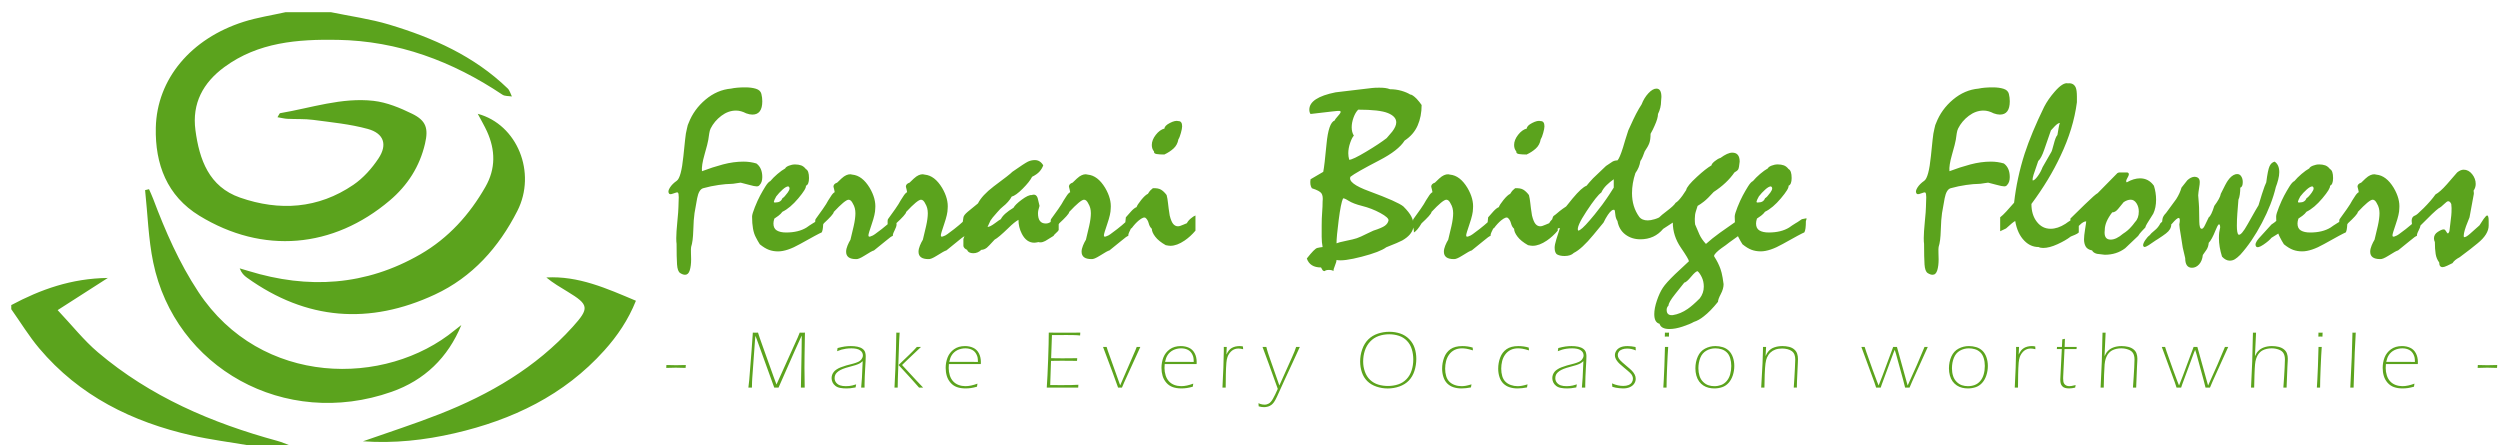 <?xml version="1.0" encoding="UTF-8"?> <svg xmlns="http://www.w3.org/2000/svg" xmlns:xlink="http://www.w3.org/1999/xlink" version="1.1" id="Layer_1" x="0px" y="0px" width="320px" height="57px" viewBox="0 0 320 57" xml:space="preserve"> <path fill="#5BA31D" d="M19.943,16.35c0.136-6.233,4.494-11.418,11.253-13.563c1.74-0.552,3.569-0.826,5.357-1.226 c1.936,0,3.871,0,5.807,0c2.487,0.517,5.026,0.857,7.449,1.585c5.6,1.682,10.887,4.027,15.174,8.175 c0.264,0.255,0.362,0.682,0.538,1.028c-0.409-0.071-0.898-0.02-1.213-0.232c-6.395-4.28-13.366-6.883-21.106-7.017 C38.11,5.014,33.066,5.394,28.723,8.581c-2.739,2.012-4.161,4.66-3.708,8.072c0.498,3.769,1.728,7.252,5.71,8.639 c5.039,1.754,9.999,1.436,14.505-1.633c1.264-0.862,2.372-2.102,3.221-3.387c1.171-1.769,0.68-3.205-1.377-3.769 c-2.267-0.622-4.648-0.846-6.992-1.16c-1.084-0.145-2.196-0.078-3.293-0.134c-0.384-0.02-0.764-0.12-1.272-0.204 c0.204-0.322,0.256-0.504,0.337-0.518c3.973-0.67,7.883-2.041,11.963-1.579c1.693,0.192,3.387,0.896,4.939,1.655 c1.788,0.874,2.104,1.869,1.646,3.827c-0.683,2.926-2.228,5.335-4.513,7.271c-7.246,6.139-16.253,6.918-24.366,1.955 C21.369,25.076,19.842,21.009,19.943,16.35z M12.537,45.097c-1.812-1.535-3.308-3.443-5.159-5.402 c2.272-1.457,4.211-2.7,6.424-4.118c-4.673,0.058-8.599,1.471-12.36,3.474c0,0.175,0,0.352,0,0.526 c1.185,1.672,2.256,3.44,3.571,5.002c5.14,6.096,11.906,9.434,19.545,11.161c2.388,0.54,4.828,0.847,7.243,1.261 c1.76,0,3.52,0,5.28,0c-0.523-0.19-1.036-0.42-1.57-0.565C27.114,54.146,19.238,50.774,12.537,45.097z M53.818,32.544 c-6.995,4.043-14.374,4.492-22.007,2.141c-0.375-0.116-0.753-0.224-1.13-0.335c0.227,0.598,0.563,0.93,0.942,1.2 c7.589,5.443,15.658,6.053,24.041,2.153c4.798-2.232,8.183-6.042,10.554-10.697c2.496-4.9,0-11.079-5.066-12.439 c0.455,0.859,0.857,1.54,1.183,2.254c1.087,2.388,1.124,4.777-0.195,7.086C60.099,27.485,57.397,30.474,53.818,32.544z M59.053,41.604c-0.276,0.214-0.558,0.42-0.827,0.643c-8.858,7.313-24.82,7.259-32.826-4.867c-2.473-3.744-4.234-7.784-5.8-11.943 c-0.157-0.414-0.35-0.814-0.526-1.221c-0.168,0.04-0.334,0.08-0.502,0.12c0.332,3.084,0.414,6.221,1.039,9.245 c2.781,13.465,16.794,21.403,30.518,16.571C54.338,48.671,57.333,45.784,59.053,41.604z M69.929,35.516 c0.865,0.712,1.797,1.259,2.722,1.818c2.757,1.67,2.817,2.109,0.641,4.518c-4.707,5.209-10.601,8.626-17.045,11.158 c-3.221,1.268-6.523,2.323-9.789,3.476c3.965,0.285,7.873-0.14,11.726-1.029c7.394-1.709,14.01-4.855,19.17-10.601 c1.668-1.856,3.06-3.905,4.044-6.36C77.642,36.913,74.045,35.287,69.929,35.516z M85.302,46.722c0,0.104-0.008,0.229-0.025,0.37 c0.392-0.02,0.8-0.03,1.227-0.03c0.461,0,0.878,0.011,1.253,0.03c0-0.107,0.008-0.23,0.025-0.37 c-0.392,0.018-0.806,0.025-1.242,0.025C86.089,46.747,85.677,46.739,85.302,46.722z M103.033,42.576 c-0.117,0.002-0.229,0.004-0.335,0.004c-0.107,0-0.218-0.002-0.335-0.004c-0.106,0.268-0.19,0.474-0.252,0.618l-2.72,6.023 l-0.372-1.001l-1.358-3.791c-0.206-0.58-0.342-0.965-0.408-1.153l-0.228-0.696c-0.12,0.002-0.231,0.004-0.334,0.004 c-0.1,0-0.209-0.002-0.33-0.004l-0.161,2.3l-0.299,3.784l-0.109,0.954c0.085-0.004,0.16-0.005,0.225-0.005 c0.064,0,0.142,0.001,0.23,0.005c0.003-0.319,0.008-0.56,0.016-0.725c0.007-0.163,0.016-0.326,0.026-0.485l0.275-3.795 c0.035-0.513,0.059-0.853,0.073-1.021l0.057-0.603l0.16,0.412l2.25,6.217c0.083-0.004,0.174-0.005,0.274-0.005 c0.099,0,0.191,0.001,0.274,0.005l2.091-4.742l0.875-1.921v0.68c0,0.418-0.005,0.902-0.016,1.448l-0.086,4.535 c0.086-0.004,0.167-0.005,0.243-0.005c0.073,0,0.153,0.001,0.242,0.005c-0.02-0.626-0.03-1.477-0.03-2.553 c0-0.327,0.004-0.827,0.012-1.502L103.033,42.576z M110.403,44.646c-0.167-0.126-0.381-0.214-0.645-0.268 c-0.263-0.055-0.547-0.08-0.853-0.08c-0.265,0-0.527,0.018-0.784,0.055c-0.257,0.035-0.562,0.102-0.913,0.197 c-0.014,0.151-0.033,0.285-0.058,0.403c0.231-0.094,0.421-0.162,0.573-0.203c0.152-0.044,0.337-0.082,0.556-0.114 c0.22-0.032,0.455-0.048,0.707-0.048c0.216,0,0.422,0.018,0.618,0.056c0.196,0.038,0.36,0.104,0.493,0.201 c0.132,0.096,0.224,0.198,0.275,0.307s0.078,0.222,0.078,0.338c0,0.161-0.055,0.319-0.166,0.476 c-0.11,0.157-0.265,0.278-0.464,0.366s-0.41,0.16-0.634,0.219c-0.495,0.127-0.778,0.2-0.851,0.222 c-0.26,0.075-0.504,0.158-0.731,0.247c-0.196,0.075-0.374,0.168-0.536,0.278c-0.138,0.09-0.248,0.186-0.33,0.289 c-0.1,0.123-0.174,0.253-0.222,0.388c-0.048,0.137-0.072,0.276-0.072,0.422c0,0.188,0.04,0.367,0.119,0.54 c0.079,0.172,0.202,0.321,0.366,0.452c0.165,0.13,0.369,0.219,0.613,0.263c0.245,0.045,0.51,0.068,0.799,0.068 c0.155,0,0.319-0.009,0.493-0.023c0.173-0.017,0.4-0.053,0.678-0.106c0.021-0.131,0.046-0.262,0.077-0.393 c-0.224,0.071-0.395,0.122-0.513,0.147c-0.119,0.025-0.246,0.046-0.38,0.063c-0.133,0.015-0.273,0.022-0.417,0.022 c-0.289,0-0.535-0.033-0.74-0.101c-0.204-0.066-0.375-0.182-0.508-0.347c-0.134-0.165-0.201-0.359-0.201-0.582 c0-0.148,0.028-0.286,0.083-0.418c0.048-0.109,0.124-0.215,0.227-0.313c0.117-0.113,0.263-0.216,0.438-0.309 c0.162-0.086,0.391-0.177,0.686-0.274c0.131-0.04,0.348-0.103,0.652-0.184c0.305-0.083,0.496-0.137,0.575-0.162 c0.079-0.026,0.166-0.057,0.26-0.093c0.096-0.037,0.176-0.071,0.243-0.105c0.067-0.035,0.128-0.074,0.186-0.116 c0.057-0.043,0.139-0.109,0.245-0.198c-0.021,0.326-0.037,0.678-0.049,1.054c-0.012,0.377-0.027,0.728-0.047,1.056 c-0.018,0.326-0.052,0.753-0.1,1.278c0.086-0.004,0.158-0.005,0.217-0.005c0.055,0,0.127,0.001,0.217,0.005v-0.433 c0-0.199,0.009-0.526,0.026-0.979c0.017-0.451,0.035-0.829,0.057-1.131c0.021-0.303,0.037-0.585,0.049-0.848 c0.011-0.265,0.018-0.481,0.018-0.653c0-0.169-0.027-0.333-0.08-0.495C110.679,44.915,110.569,44.77,110.403,44.646z M115.153,42.576c-0.09,0.002-0.16,0.004-0.212,0.004c-0.052,0-0.122-0.002-0.212-0.004c0,0.487-0.013,1.177-0.041,2.067 l-0.082,2.625c-0.031,0.859-0.069,1.642-0.113,2.346c0.09-0.004,0.158-0.005,0.203-0.005c0.046,0,0.115,0.001,0.208,0.005 l0.021-1.124l0.167-4.885L115.153,42.576z M115.464,46.719c0.241-0.239,0.444-0.437,0.607-0.587l1.819-1.726 c-0.082,0.003-0.17,0.005-0.263,0.005c-0.093,0-0.182-0.002-0.268-0.005c-0.13,0.141-0.23,0.247-0.297,0.32 c-0.067,0.07-0.135,0.144-0.204,0.215l-0.438,0.435l-1.403,1.343l1.537,1.672l1.087,1.224c0.083-0.004,0.171-0.005,0.264-0.005 c0.086,0,0.172,0.001,0.259,0.005l-0.835-0.879L115.464,46.719z M125.292,45.211c0.173,0.322,0.26,0.706,0.26,1.149 c0,0.083-0.003,0.161-0.01,0.237l-4.084,0.006c-0.018,0.223-0.025,0.391-0.025,0.504c0,0.326,0.048,0.642,0.144,0.947 c0.097,0.305,0.242,0.562,0.437,0.767c0.195,0.207,0.428,0.359,0.7,0.458c0.273,0.099,0.56,0.149,0.863,0.149 c0.46,0,0.974-0.108,1.539-0.325c-0.028,0.129-0.048,0.26-0.063,0.394c-0.285,0.081-0.541,0.139-0.768,0.172 c-0.227,0.032-0.459,0.05-0.696,0.05c-0.413,0-0.779-0.057-1.097-0.169c-0.318-0.111-0.59-0.298-0.817-0.556 c-0.227-0.261-0.388-0.551-0.484-0.873c-0.097-0.323-0.145-0.667-0.145-1.031c0-0.477,0.083-0.924,0.248-1.343 c0.165-0.416,0.436-0.763,0.814-1.038c0.378-0.274,0.848-0.411,1.408-0.411c0.385,0,0.734,0.071,1.047,0.214 C124.875,44.654,125.118,44.887,125.292,45.211z M125.176,46.324c-0.004-0.236-0.018-0.42-0.042-0.547s-0.068-0.258-0.134-0.391 c-0.065-0.134-0.144-0.251-0.234-0.35c-0.091-0.098-0.199-0.181-0.321-0.247c-0.122-0.066-0.259-0.117-0.41-0.152 c-0.152-0.034-0.31-0.05-0.475-0.05c-0.182,0-0.362,0.02-0.537,0.062c-0.176,0.041-0.336,0.098-0.48,0.17 c-0.145,0.071-0.279,0.163-0.405,0.275c-0.125,0.111-0.229,0.233-0.31,0.363c-0.081,0.13-0.143,0.255-0.186,0.374 c-0.043,0.118-0.088,0.281-0.136,0.487L125.176,46.324z M134.243,42.576c0,0.813-0.026,1.958-0.081,3.432 c-0.052,1.474-0.112,2.676-0.177,3.606l2.212-0.005c0.382,0,0.985,0.001,1.81,0.005c0-0.106,0.008-0.229,0.026-0.366 c-0.388,0.02-0.695,0.033-0.92,0.039c-0.226,0.004-0.628,0.008-1.209,0.008l-1.479-0.006l0.104-3.098 c0.694-0.011,1.155-0.016,1.383-0.016l1.945,0.016c0.003-0.124,0.012-0.237,0.026-0.342c-0.757,0.011-1.393,0.016-1.909,0.016 c-0.433,0-0.909-0.005-1.429-0.016l0.104-2.959c0.423-0.005,1.041-0.007,1.856-0.007c0.254,0,0.514,0.001,0.779,0.005 c0.264,0.001,0.45,0.008,0.557,0.019l0.413,0.035c0-0.107,0.007-0.23,0.021-0.366l-1.882,0.004 C135.723,42.58,135.006,42.578,134.243,42.576z M145.499,44.406l-0.171,0.438l-1.944,4.477l-1.513-4.229 c-0.031-0.082-0.06-0.166-0.087-0.247l-0.134-0.438c-0.086,0.003-0.163,0.005-0.231,0.005c-0.065,0-0.143-0.002-0.231-0.005 l1.25,3.336c0.258,0.688,0.484,1.313,0.676,1.872c0.086-0.004,0.169-0.005,0.248-0.005c0.079,0,0.161,0.001,0.249,0.005l0.277-0.66 l2.075-4.548c-0.084,0.003-0.162,0.005-0.231,0.005C145.665,44.411,145.587,44.409,145.499,44.406z M152.915,45.211 c0.173,0.322,0.261,0.706,0.261,1.149c0,0.083-0.004,0.161-0.011,0.237l-4.084,0.006c-0.018,0.223-0.025,0.391-0.025,0.504 c0,0.326,0.048,0.642,0.145,0.947c0.096,0.305,0.242,0.562,0.436,0.767c0.195,0.207,0.428,0.359,0.7,0.458 c0.272,0.099,0.56,0.149,0.862,0.149c0.461,0,0.974-0.108,1.539-0.325c-0.028,0.129-0.048,0.26-0.062,0.394 c-0.286,0.081-0.541,0.139-0.769,0.172c-0.227,0.032-0.458,0.05-0.696,0.05c-0.413,0-0.778-0.057-1.096-0.17 c-0.318-0.11-0.59-0.297-0.818-0.555c-0.226-0.261-0.388-0.551-0.484-0.873c-0.096-0.323-0.145-0.667-0.145-1.031 c0-0.477,0.083-0.924,0.248-1.343c0.165-0.416,0.436-0.763,0.814-1.038c0.378-0.274,0.848-0.411,1.408-0.411 c0.385,0,0.734,0.071,1.047,0.214C152.498,44.654,152.741,44.887,152.915,45.211z M152.799,46.324 c-0.003-0.236-0.018-0.42-0.042-0.547c-0.023-0.127-0.068-0.258-0.134-0.391c-0.065-0.134-0.144-0.251-0.234-0.35 c-0.092-0.098-0.198-0.181-0.32-0.247s-0.259-0.117-0.411-0.152c-0.151-0.034-0.31-0.05-0.476-0.05c-0.182,0-0.361,0.02-0.537,0.062 c-0.176,0.041-0.335,0.098-0.48,0.17c-0.145,0.071-0.279,0.163-0.406,0.275c-0.125,0.111-0.228,0.233-0.309,0.363 c-0.081,0.13-0.143,0.255-0.187,0.374c-0.042,0.118-0.088,0.281-0.136,0.487L152.799,46.324z M158.67,44.298 c-0.192,0-0.378,0.021-0.554,0.063c-0.177,0.045-0.333,0.105-0.465,0.187c-0.131,0.081-0.248,0.182-0.348,0.301 c-0.1,0.121-0.208,0.297-0.325,0.532l0.046-0.975c-0.065,0.003-0.129,0.005-0.191,0.005c-0.057,0-0.121-0.002-0.189-0.005 l0.005,0.464c0,0.479-0.02,1.207-0.057,2.187s-0.078,1.832-0.119,2.558c0.09-0.004,0.16-0.005,0.208-0.005s0.118,0.001,0.207,0.005 c0-0.364,0.007-0.927,0.02-1.687c0.01-0.563,0.033-1.064,0.07-1.505c0.024-0.282,0.07-0.521,0.14-0.718 c0.054-0.169,0.137-0.326,0.247-0.477c0.11-0.149,0.223-0.268,0.338-0.353c0.116-0.087,0.239-0.152,0.372-0.195 c0.133-0.046,0.28-0.068,0.446-0.068c0.169,0,0.37,0.029,0.599,0.088c-0.013-0.117-0.021-0.234-0.021-0.352 C158.954,44.314,158.812,44.298,158.67,44.298z M165.906,44.406c-0.083,0.245-0.152,0.439-0.211,0.587 c-0.058,0.148-0.16,0.389-0.309,0.721l-1.628,3.629l-1.172-3.345c-0.12-0.332-0.212-0.599-0.274-0.799 c-0.048-0.145-0.092-0.287-0.129-0.429l-0.093-0.364c-0.097,0.003-0.176,0.005-0.241,0.005c-0.064,0-0.147-0.002-0.247-0.005 l0.816,2.208l1.136,3.162c-0.234,0.534-0.438,0.954-0.614,1.262c-0.176,0.306-0.35,0.509-0.521,0.607 c-0.173,0.1-0.357,0.151-0.552,0.151c-0.083,0-0.173-0.009-0.271-0.023c-0.099-0.017-0.182-0.035-0.251-0.059 c-0.069-0.022-0.155-0.058-0.263-0.104c0.021,0.155,0.03,0.289,0.03,0.402c0.237,0.069,0.465,0.103,0.683,0.103 c0.141,0,0.277-0.018,0.412-0.051c0.124-0.028,0.239-0.069,0.346-0.124c0.09-0.045,0.17-0.098,0.243-0.16 c0.096-0.086,0.188-0.19,0.278-0.311c0.11-0.153,0.241-0.395,0.393-0.722l0.964-2.124l1.005-2.17 c0.455-0.979,0.771-1.664,0.943-2.048c-0.102,0.003-0.18,0.005-0.239,0.005C166.084,44.411,166.007,44.409,165.906,44.406z M181.079,44.559c0.139,0.43,0.208,0.89,0.208,1.374c0,0.532-0.079,1.045-0.236,1.536c-0.158,0.492-0.398,0.905-0.717,1.239 c-0.32,0.332-0.72,0.585-1.199,0.758c-0.479,0.17-0.981,0.258-1.509,0.258c-0.505,0-0.989-0.081-1.454-0.241 c-0.464-0.16-0.853-0.395-1.165-0.705c-0.313-0.313-0.541-0.687-0.688-1.124c-0.146-0.439-0.22-0.899-0.22-1.382 c0-0.539,0.09-1.063,0.269-1.568c0.179-0.508,0.438-0.928,0.776-1.262c0.338-0.332,0.743-0.579,1.215-0.737 c0.471-0.157,0.963-0.236,1.479-0.236c0.491,0,0.956,0.074,1.395,0.221c0.439,0.148,0.821,0.39,1.149,0.722 C180.706,43.744,180.939,44.126,181.079,44.559z M180.9,46.015c0-0.465-0.064-0.905-0.193-1.324 c-0.128-0.421-0.336-0.776-0.622-1.07c-0.286-0.295-0.624-0.507-1.017-0.637c-0.392-0.132-0.81-0.196-1.249-0.196 c-0.475,0-0.922,0.073-1.341,0.219c-0.421,0.146-0.784,0.383-1.095,0.712c-0.31,0.327-0.536,0.715-0.682,1.16 c-0.144,0.445-0.217,0.91-0.217,1.394c0,0.459,0.076,0.896,0.227,1.317c0.152,0.418,0.374,0.765,0.667,1.041 c0.292,0.275,0.636,0.473,1.029,0.593s0.81,0.181,1.246,0.181c0.462,0,0.898-0.068,1.31-0.202c0.41-0.133,0.766-0.357,1.068-0.67 c0.3-0.313,0.521-0.688,0.659-1.127C180.831,46.967,180.9,46.503,180.9,46.015z M185.486,45.386 c0.184-0.255,0.414-0.451,0.693-0.592c0.279-0.137,0.599-0.206,0.958-0.206c0.169,0,0.355,0.016,0.559,0.048 c0.202,0.032,0.481,0.104,0.84,0.213c-0.021-0.126-0.032-0.246-0.035-0.36c-0.421-0.127-0.861-0.19-1.326-0.19 c-0.637,0-1.142,0.133-1.514,0.395c-0.373,0.262-0.645,0.621-0.813,1.074c-0.171,0.453-0.256,0.931-0.256,1.432 c0,0.368,0.054,0.719,0.163,1.053c0.108,0.336,0.272,0.614,0.495,0.836c0.226,0.221,0.492,0.382,0.804,0.481 c0.311,0.099,0.646,0.15,1.003,0.15c0.377,0,0.785-0.045,1.224-0.13c0.012-0.12,0.036-0.251,0.071-0.393 c-0.301,0.09-0.544,0.15-0.732,0.184c-0.189,0.032-0.369,0.049-0.535,0.049c-0.304,0-0.593-0.049-0.867-0.147 c-0.277-0.096-0.509-0.238-0.696-0.424c-0.189-0.187-0.327-0.426-0.413-0.722c-0.087-0.295-0.13-0.612-0.13-0.953 c0-0.315,0.039-0.631,0.115-0.944C185.172,45.924,185.302,45.639,185.486,45.386z M192.662,45.386 c0.184-0.255,0.415-0.451,0.694-0.592c0.278-0.137,0.598-0.206,0.958-0.206c0.169,0,0.354,0.016,0.557,0.048 c0.204,0.032,0.483,0.104,0.842,0.213c-0.021-0.126-0.033-0.246-0.036-0.36c-0.421-0.127-0.862-0.19-1.325-0.19 c-0.638,0-1.142,0.133-1.514,0.395c-0.373,0.262-0.645,0.621-0.814,1.074c-0.172,0.453-0.255,0.931-0.255,1.432 c0,0.368,0.054,0.719,0.161,1.053c0.108,0.336,0.273,0.614,0.498,0.836c0.223,0.221,0.491,0.382,0.801,0.481 c0.313,0.099,0.646,0.15,1.005,0.15c0.377,0,0.785-0.045,1.222-0.13c0.013-0.12,0.037-0.251,0.071-0.393 c-0.3,0.09-0.542,0.15-0.731,0.184c-0.19,0.032-0.369,0.049-0.536,0.049c-0.304,0-0.592-0.049-0.867-0.147 c-0.275-0.096-0.507-0.238-0.696-0.424c-0.189-0.187-0.327-0.426-0.413-0.722c-0.084-0.295-0.127-0.612-0.127-0.953 c0-0.315,0.038-0.631,0.114-0.944C192.348,45.924,192.478,45.639,192.662,45.386z M202.654,44.646 c-0.167-0.126-0.382-0.214-0.646-0.268c-0.263-0.055-0.547-0.08-0.854-0.08c-0.264,0-0.525,0.018-0.782,0.055 c-0.258,0.035-0.563,0.102-0.913,0.197c-0.014,0.151-0.033,0.285-0.058,0.403c0.231-0.094,0.422-0.162,0.572-0.203 c0.151-0.044,0.337-0.082,0.557-0.114s0.455-0.048,0.706-0.048c0.216,0,0.422,0.018,0.618,0.056 c0.194,0.038,0.361,0.104,0.492,0.201c0.133,0.096,0.225,0.198,0.276,0.307c0.05,0.108,0.077,0.222,0.077,0.338 c0,0.161-0.057,0.319-0.165,0.476c-0.11,0.157-0.265,0.278-0.465,0.366c-0.198,0.088-0.409,0.16-0.633,0.219 c-0.495,0.127-0.778,0.2-0.852,0.222c-0.26,0.075-0.504,0.158-0.73,0.247c-0.197,0.075-0.374,0.168-0.536,0.278 c-0.138,0.09-0.247,0.186-0.331,0.289c-0.099,0.123-0.172,0.253-0.221,0.388c-0.047,0.137-0.071,0.276-0.071,0.422 c0,0.188,0.039,0.367,0.119,0.54c0.078,0.172,0.199,0.321,0.365,0.452c0.164,0.13,0.37,0.219,0.613,0.263 c0.243,0.045,0.511,0.068,0.799,0.068c0.155,0,0.319-0.009,0.493-0.024c0.172-0.016,0.398-0.052,0.678-0.105 c0.021-0.131,0.047-0.262,0.078-0.393c-0.224,0.071-0.396,0.122-0.515,0.147c-0.118,0.025-0.243,0.046-0.378,0.062 c-0.134,0.016-0.273,0.023-0.419,0.023c-0.288,0-0.534-0.033-0.738-0.101c-0.204-0.066-0.374-0.182-0.509-0.347 c-0.134-0.165-0.201-0.359-0.201-0.582c0-0.148,0.028-0.286,0.082-0.418c0.049-0.109,0.124-0.215,0.229-0.313 c0.116-0.113,0.261-0.216,0.438-0.309c0.161-0.086,0.39-0.177,0.686-0.274c0.131-0.04,0.349-0.103,0.651-0.184 c0.306-0.083,0.496-0.137,0.576-0.162c0.079-0.026,0.165-0.057,0.261-0.093c0.093-0.037,0.174-0.071,0.241-0.105 c0.068-0.035,0.13-0.074,0.186-0.116c0.057-0.043,0.14-0.109,0.244-0.198c-0.02,0.326-0.036,0.678-0.048,1.054 c-0.013,0.377-0.026,0.728-0.046,1.056c-0.019,0.326-0.052,0.753-0.1,1.278c0.085-0.004,0.157-0.005,0.216-0.005 c0.055,0,0.128,0.001,0.217,0.005v-0.433c0-0.199,0.009-0.526,0.025-0.979c0.017-0.451,0.037-0.829,0.056-1.131 c0.021-0.303,0.038-0.585,0.05-0.848c0.012-0.265,0.019-0.481,0.019-0.653c0-0.169-0.026-0.333-0.08-0.495 C202.931,44.915,202.821,44.77,202.654,44.646z M207.646,44.72c0.188-0.068,0.395-0.102,0.619-0.102c0.18,0,0.354,0.016,0.529,0.049 c0.173,0.032,0.369,0.095,0.589,0.188c-0.017-0.141-0.026-0.287-0.031-0.438c-0.378-0.078-0.718-0.118-1.02-0.118 c-0.36,0-0.66,0.05-0.895,0.149c-0.236,0.1-0.417,0.243-0.542,0.43c-0.126,0.188-0.188,0.38-0.188,0.58 c0,0.116,0.02,0.232,0.059,0.345c0.041,0.114,0.107,0.239,0.202,0.374c0.094,0.135,0.212,0.27,0.355,0.401 c0.144,0.133,0.324,0.289,0.543,0.472c0.221,0.182,0.383,0.317,0.486,0.408c0.103,0.089,0.192,0.168,0.27,0.241 c0.078,0.071,0.138,0.136,0.182,0.192c0.042,0.056,0.081,0.118,0.116,0.186c0.034,0.068,0.059,0.135,0.074,0.202 c0.016,0.066,0.023,0.136,0.023,0.206c0,0.163-0.049,0.318-0.145,0.466c-0.098,0.148-0.238,0.258-0.424,0.335 c-0.189,0.074-0.414,0.112-0.679,0.112c-0.2,0-0.421-0.023-0.662-0.072c-0.238-0.049-0.496-0.131-0.768-0.252 c0.021,0.126,0.033,0.272,0.041,0.438c0.176,0.053,0.32,0.089,0.437,0.112c0.115,0.021,0.267,0.043,0.459,0.064 c0.19,0.021,0.351,0.031,0.478,0.031c0.34,0,0.632-0.056,0.873-0.166c0.243-0.109,0.428-0.262,0.555-0.453 c0.127-0.192,0.19-0.397,0.19-0.614c0-0.088-0.011-0.176-0.031-0.265c-0.021-0.088-0.051-0.175-0.092-0.26 c-0.041-0.086-0.096-0.175-0.163-0.266c-0.066-0.091-0.137-0.174-0.212-0.25c-0.073-0.075-0.162-0.159-0.266-0.25 c-0.103-0.09-0.259-0.224-0.471-0.4c-0.212-0.178-0.374-0.316-0.485-0.419c-0.111-0.101-0.203-0.19-0.272-0.266 c-0.071-0.078-0.13-0.154-0.174-0.229c-0.045-0.074-0.077-0.146-0.099-0.219c-0.02-0.073-0.031-0.15-0.031-0.231 c0-0.151,0.048-0.291,0.144-0.42C207.316,44.883,207.458,44.785,207.646,44.72z M213.111,42.576l-0.017,0.511 c0.085-0.008,0.174-0.01,0.264-0.01s0.177,0.002,0.264,0.01l0.016-0.511c-0.086,0.002-0.174,0.004-0.265,0.004 C213.284,42.58,213.197,42.578,213.111,42.576z M213.115,44.406c0,0.392-0.025,1.229-0.076,2.513 c-0.051,1.28-0.095,2.181-0.135,2.695c0.09-0.004,0.157-0.005,0.207-0.005c0.048,0,0.117,0.001,0.207,0.005 c0-0.563,0.022-1.409,0.069-2.537c0.046-1.127,0.094-2.018,0.141-2.671c-0.088,0.003-0.157,0.005-0.208,0.005 C213.271,44.411,213.205,44.409,213.115,44.406z M221.809,45.731c0.12,0.348,0.181,0.714,0.181,1.104 c0,0.419-0.064,0.821-0.19,1.207c-0.128,0.386-0.309,0.707-0.542,0.967c-0.234,0.258-0.508,0.442-0.822,0.549 c-0.313,0.106-0.649,0.161-1.002,0.161c-0.249,0-0.492-0.029-0.73-0.086c-0.239-0.057-0.464-0.153-0.67-0.287 c-0.209-0.134-0.391-0.307-0.548-0.521c-0.155-0.215-0.274-0.466-0.355-0.758c-0.081-0.293-0.121-0.596-0.121-0.913 c0-0.554,0.104-1.06,0.31-1.519s0.515-0.797,0.926-1.013c0.41-0.217,0.852-0.325,1.323-0.325c0.318,0,0.628,0.045,0.928,0.135 c0.299,0.088,0.563,0.241,0.791,0.455C221.514,45.104,221.688,45.385,221.809,45.731z M221.603,46.838 c0-0.354-0.048-0.686-0.143-0.998c-0.095-0.309-0.241-0.558-0.439-0.745c-0.2-0.188-0.428-0.319-0.682-0.395 s-0.516-0.112-0.782-0.112c-0.411,0-0.789,0.1-1.141,0.297c-0.351,0.198-0.609,0.504-0.774,0.911 c-0.164,0.41-0.248,0.857-0.248,1.345c0,0.345,0.048,0.667,0.143,0.97c0.096,0.303,0.246,0.557,0.457,0.765 c0.209,0.208,0.435,0.352,0.679,0.433c0.241,0.081,0.496,0.121,0.765,0.121c0.307,0,0.593-0.051,0.862-0.149 c0.268-0.099,0.503-0.266,0.708-0.499c0.203-0.235,0.355-0.521,0.451-0.861C221.554,47.581,221.603,47.218,221.603,46.838z M229.671,44.734c-0.179-0.16-0.405-0.272-0.677-0.34c-0.271-0.064-0.552-0.097-0.841-0.097c-0.172,0-0.346,0.014-0.521,0.039 c-0.175,0.024-0.347,0.066-0.513,0.124c-0.167,0.056-0.31,0.127-0.428,0.211c-0.119,0.084-0.221,0.174-0.308,0.271 c-0.086,0.097-0.154,0.187-0.203,0.271c-0.05,0.085-0.113,0.207-0.188,0.368l0.069-1.175c-0.089,0.003-0.154,0.005-0.197,0.005 c-0.044,0-0.111-0.002-0.2-0.005c0,0.12-0.004,0.313-0.011,0.576l-0.047,1.481l-0.174,3.15c0.088-0.004,0.157-0.005,0.205-0.005 c0.05,0,0.117,0.001,0.208,0.005c0-0.453,0.012-1.008,0.038-1.663c0.025-0.654,0.059-1.126,0.099-1.416 c0.045-0.333,0.11-0.592,0.197-0.778c0.112-0.253,0.26-0.465,0.438-0.631c0.179-0.168,0.386-0.295,0.623-0.379 c0.251-0.09,0.539-0.135,0.867-0.135c0.233,0,0.459,0.026,0.68,0.08c0.22,0.054,0.408,0.139,0.569,0.257 c0.159,0.119,0.273,0.269,0.338,0.447c0.065,0.178,0.099,0.381,0.099,0.608c0,0.218-0.014,0.569-0.041,1.057l-0.071,1.32 c-0.021,0.393-0.048,0.804-0.082,1.232c0.065-0.004,0.132-0.005,0.196-0.005c0.065,0,0.133,0.001,0.201,0.005l0.02-0.84l0.109-2.348 c0.01-0.209,0.015-0.367,0.015-0.473c0-0.239-0.033-0.461-0.101-0.668C229.973,45.076,229.851,44.893,229.671,44.734z M246.339,44.406c-0.573,1.415-1.293,3.063-2.16,4.944l-1.371-4.944c-0.087,0.003-0.169,0.005-0.245,0.005 c-0.071,0-0.15-0.002-0.236-0.005l-1.369,3.681l-0.495,1.258c-0.093-0.226-0.163-0.401-0.21-0.525l-0.563-1.511l-0.807-2.269 l-0.206-0.634c-0.089,0.003-0.16,0.005-0.211,0.005c-0.052,0-0.122-0.002-0.212-0.005l1.653,4.492l0.237,0.716 c0.117-0.004,0.215-0.005,0.293-0.005c0.076,0,0.175,0.001,0.295,0.005c0.065-0.209,0.107-0.34,0.129-0.392l1.494-4.032l0.168-0.413 c0.083,0.258,0.14,0.438,0.171,0.542l0.915,3.33l0.243,0.965c0.12-0.004,0.216-0.005,0.288-0.005c0.068,0,0.163,0.001,0.283,0.005 l0.331-0.778l2.004-4.43c-0.091,0.003-0.158,0.005-0.207,0.005S246.432,44.409,246.339,44.406z M254.265,45.731 c0.119,0.348,0.18,0.714,0.18,1.104c0,0.419-0.064,0.821-0.19,1.207c-0.127,0.386-0.308,0.707-0.543,0.967 c-0.232,0.258-0.508,0.442-0.822,0.549c-0.313,0.106-0.648,0.161-1.002,0.161c-0.249,0-0.491-0.029-0.73-0.086 c-0.238-0.057-0.463-0.153-0.669-0.287c-0.209-0.134-0.392-0.307-0.549-0.521c-0.154-0.215-0.274-0.466-0.355-0.758 c-0.079-0.293-0.12-0.596-0.12-0.913c0-0.554,0.104-1.06,0.309-1.519c0.207-0.459,0.516-0.797,0.927-1.013 c0.41-0.217,0.851-0.325,1.323-0.325c0.319,0,0.628,0.045,0.926,0.135c0.301,0.088,0.564,0.241,0.793,0.455 C253.97,45.104,254.144,45.385,254.265,45.731z M254.057,46.838c0-0.354-0.046-0.686-0.142-0.998 c-0.094-0.309-0.242-0.558-0.439-0.745c-0.2-0.188-0.428-0.319-0.683-0.395c-0.254-0.075-0.515-0.112-0.783-0.112 c-0.409,0-0.789,0.1-1.14,0.297c-0.35,0.198-0.608,0.504-0.772,0.911c-0.166,0.41-0.248,0.857-0.248,1.345 c0,0.345,0.046,0.667,0.141,0.97s0.248,0.557,0.458,0.765c0.208,0.208,0.434,0.352,0.677,0.433c0.242,0.081,0.498,0.121,0.767,0.121 c0.305,0,0.593-0.051,0.861-0.149c0.268-0.099,0.505-0.266,0.709-0.499c0.204-0.235,0.354-0.521,0.451-0.861 C254.01,47.581,254.057,47.218,254.057,46.838z M260.084,44.298c-0.192,0-0.378,0.021-0.555,0.063 c-0.177,0.045-0.332,0.105-0.464,0.187c-0.133,0.081-0.248,0.182-0.35,0.301c-0.099,0.121-0.206,0.297-0.324,0.532l0.047-0.975 c-0.064,0.003-0.128,0.005-0.19,0.005c-0.06,0-0.123-0.002-0.191-0.005l0.005,0.464c0,0.479-0.019,1.207-0.057,2.187 s-0.077,1.832-0.117,2.558c0.089-0.004,0.157-0.005,0.206-0.005s0.117,0.001,0.208,0.005c0-0.364,0.006-0.927,0.02-1.687 c0.011-0.563,0.033-1.064,0.069-1.505c0.024-0.282,0.07-0.521,0.14-0.718c0.055-0.169,0.139-0.326,0.247-0.477 c0.11-0.149,0.223-0.268,0.339-0.353c0.115-0.087,0.238-0.152,0.37-0.195c0.133-0.046,0.282-0.068,0.448-0.068 c0.169,0,0.367,0.029,0.598,0.088c-0.014-0.117-0.021-0.234-0.021-0.352C260.367,44.314,260.224,44.298,260.084,44.298z M264.31,43.369c-0.095,0.028-0.208,0.05-0.337,0.067c-0.013,0.431-0.025,0.753-0.045,0.97h-0.629 c-0.002,0.094-0.012,0.186-0.025,0.278h0.637l-0.172,3.414c-0.01,0.198-0.016,0.329-0.018,0.386 c-0.003,0.059-0.004,0.102-0.004,0.13c0,0.154,0.016,0.3,0.047,0.435c0.031,0.138,0.095,0.261,0.19,0.372 c0.097,0.111,0.222,0.188,0.374,0.233c0.154,0.042,0.326,0.064,0.522,0.064c0.235,0,0.491-0.035,0.77-0.104 c0.013-0.113,0.034-0.223,0.063-0.325c-0.256,0.063-0.435,0.102-0.539,0.117c-0.106,0.015-0.204,0.022-0.298,0.022 c-0.131,0-0.257-0.03-0.379-0.087c-0.123-0.06-0.218-0.152-0.284-0.282c-0.067-0.131-0.101-0.342-0.101-0.63l0.006-0.212 l0.169-3.533h1.538c0.004-0.093,0.014-0.185,0.025-0.278h-1.547C264.273,44.272,264.285,43.927,264.31,43.369z M273.085,44.714 c-0.189-0.149-0.417-0.258-0.687-0.321c-0.268-0.063-0.551-0.095-0.851-0.095c-0.202,0-0.395,0.017-0.58,0.051 c-0.184,0.035-0.343,0.078-0.479,0.132s-0.259,0.116-0.367,0.187s-0.211,0.154-0.308,0.252c-0.095,0.098-0.171,0.193-0.228,0.286 c-0.057,0.094-0.125,0.221-0.205,0.382l0.14-3.011c-0.074,0.002-0.143,0.004-0.201,0.004c-0.052,0-0.116-0.002-0.196-0.004 l-0.031,1.149c-0.03,1.357-0.05,2.2-0.061,2.526l-0.155,3.362c0.091-0.004,0.157-0.005,0.201-0.005c0.045,0,0.111,0.001,0.202,0.005 l0.04-1.618c0.024-0.671,0.048-1.122,0.072-1.352c0.031-0.296,0.076-0.531,0.134-0.708c0.063-0.189,0.14-0.36,0.232-0.514 c0.085-0.135,0.182-0.253,0.289-0.352c0.099-0.093,0.21-0.17,0.33-0.232c0.145-0.075,0.313-0.135,0.504-0.18 c0.208-0.049,0.416-0.071,0.63-0.071c0.32,0,0.623,0.051,0.91,0.157c0.287,0.103,0.492,0.259,0.614,0.466 c0.121,0.206,0.183,0.472,0.183,0.8c0,0.281-0.011,0.616-0.035,1.004l-0.073,1.26c-0.021,0.449-0.052,0.896-0.092,1.34 c0.088-0.004,0.158-0.005,0.209-0.005c0.047,0,0.115,0.001,0.204,0.005c0.007-0.251,0.015-0.443,0.021-0.577l0.085-2.1 c0.021-0.323,0.034-0.579,0.041-0.768c0.004-0.124,0.006-0.22,0.006-0.289c0-0.211-0.035-0.419-0.107-0.628 C273.405,45.042,273.274,44.862,273.085,44.714z M284.794,44.406c-0.573,1.415-1.293,3.063-2.159,4.944l-1.372-4.944 c-0.087,0.003-0.168,0.005-0.245,0.005c-0.072,0-0.15-0.002-0.236-0.005l-1.37,3.681l-0.493,1.258 c-0.094-0.226-0.165-0.401-0.212-0.525l-0.563-1.511l-0.807-2.269l-0.206-0.634c-0.089,0.003-0.159,0.005-0.211,0.005 s-0.122-0.002-0.212-0.005l1.653,4.492l0.236,0.716c0.117-0.004,0.216-0.005,0.295-0.005c0.075,0,0.173,0.001,0.294,0.005 c0.065-0.209,0.108-0.34,0.129-0.392l1.494-4.032l0.169-0.413c0.083,0.258,0.139,0.438,0.17,0.542l0.914,3.33l0.244,0.965 c0.12-0.004,0.216-0.005,0.288-0.005c0.069,0,0.164,0.001,0.283,0.005l0.329-0.778l2.007-4.43c-0.091,0.003-0.158,0.005-0.208,0.005 C284.957,44.411,284.887,44.409,284.794,44.406z M292.338,44.714c-0.189-0.149-0.418-0.258-0.687-0.321 c-0.268-0.063-0.552-0.095-0.852-0.095c-0.203,0-0.395,0.017-0.579,0.051c-0.184,0.035-0.345,0.078-0.479,0.132 c-0.137,0.054-0.258,0.116-0.366,0.187c-0.109,0.07-0.212,0.154-0.308,0.252s-0.172,0.193-0.229,0.286 c-0.057,0.094-0.125,0.221-0.204,0.382l0.141-3.011c-0.077,0.002-0.144,0.004-0.202,0.004c-0.051,0-0.117-0.002-0.196-0.004 l-0.031,1.149c-0.031,1.357-0.05,2.2-0.061,2.526l-0.154,3.362c0.089-0.004,0.155-0.005,0.2-0.005s0.112,0.001,0.201,0.005 l0.041-1.618c0.023-0.671,0.049-1.122,0.073-1.352c0.029-0.296,0.074-0.531,0.134-0.708c0.062-0.189,0.138-0.36,0.23-0.514 c0.086-0.135,0.183-0.253,0.289-0.352c0.101-0.093,0.21-0.17,0.33-0.232c0.145-0.075,0.313-0.135,0.506-0.18 c0.206-0.049,0.415-0.071,0.628-0.071c0.32,0,0.624,0.051,0.911,0.157c0.287,0.103,0.492,0.259,0.613,0.466 c0.122,0.206,0.184,0.472,0.184,0.8c0,0.281-0.012,0.616-0.036,1.004l-0.071,1.26c-0.021,0.449-0.053,0.896-0.094,1.34 c0.089-0.004,0.159-0.005,0.211-0.005c0.047,0,0.115,0.001,0.202,0.005c0.008-0.251,0.016-0.443,0.022-0.577l0.084-2.1 c0.021-0.323,0.036-0.579,0.043-0.768c0.003-0.124,0.006-0.22,0.006-0.289c0-0.211-0.037-0.419-0.108-0.628 C292.657,45.042,292.526,44.862,292.338,44.714z M296.77,44.406c0,0.392-0.025,1.229-0.075,2.513 c-0.052,1.28-0.097,2.181-0.137,2.695c0.091-0.004,0.159-0.005,0.208-0.005c0.048,0,0.117,0.001,0.206,0.005 c0-0.563,0.023-1.409,0.07-2.537c0.046-1.127,0.093-2.018,0.141-2.671c-0.088,0.003-0.157,0.005-0.21,0.005 C296.926,44.411,296.858,44.409,296.77,44.406z M296.766,42.576l-0.017,0.511c0.087-0.008,0.175-0.01,0.265-0.01 c0.088,0,0.175,0.002,0.261,0.01l0.017-0.511c-0.087,0.002-0.174,0.004-0.264,0.004C296.938,42.58,296.852,42.578,296.766,42.576z M301.115,42.576c-0.027,1.825-0.12,4.171-0.278,7.038c0.09-0.004,0.159-0.005,0.212-0.005c0.052,0,0.122,0.001,0.212,0.005 l0.148-4.527l0.128-2.511c-0.087,0.002-0.158,0.004-0.21,0.004S301.205,42.578,301.115,42.576z M309.228,45.211 c0.174,0.322,0.262,0.706,0.262,1.149c0,0.083-0.005,0.161-0.01,0.237l-4.086,0.006c-0.017,0.223-0.025,0.391-0.025,0.504 c0,0.326,0.048,0.642,0.145,0.947c0.097,0.305,0.242,0.562,0.437,0.767c0.194,0.207,0.428,0.359,0.7,0.458 c0.271,0.099,0.559,0.149,0.861,0.149c0.462,0,0.974-0.108,1.539-0.325c-0.028,0.129-0.048,0.26-0.062,0.394 c-0.286,0.081-0.541,0.139-0.77,0.172c-0.225,0.032-0.458,0.05-0.694,0.05c-0.412,0-0.779-0.057-1.097-0.17 c-0.317-0.11-0.59-0.297-0.817-0.555c-0.227-0.261-0.388-0.551-0.483-0.873c-0.098-0.323-0.145-0.667-0.145-1.031 c0-0.477,0.082-0.924,0.246-1.343c0.165-0.416,0.438-0.763,0.814-1.038c0.38-0.274,0.849-0.411,1.408-0.411 c0.385,0,0.734,0.071,1.047,0.214C308.812,44.654,309.054,44.887,309.228,45.211z M309.112,46.324 c-0.004-0.236-0.019-0.42-0.042-0.547c-0.024-0.127-0.068-0.258-0.135-0.391c-0.063-0.134-0.143-0.251-0.234-0.35 c-0.092-0.098-0.197-0.181-0.32-0.247c-0.122-0.066-0.258-0.117-0.409-0.152c-0.153-0.034-0.312-0.05-0.477-0.05 c-0.182,0-0.361,0.02-0.537,0.062c-0.176,0.041-0.335,0.098-0.479,0.17c-0.146,0.071-0.281,0.163-0.407,0.275 c-0.124,0.111-0.228,0.233-0.309,0.363s-0.144,0.255-0.187,0.374c-0.044,0.118-0.089,0.281-0.137,0.487L309.112,46.324z M318.4,46.747c-0.45,0-0.862-0.008-1.237-0.025c0,0.104-0.009,0.229-0.026,0.37c0.394-0.02,0.802-0.031,1.229-0.031 c0.461,0,0.878,0.012,1.253,0.031c0-0.107,0.008-0.23,0.025-0.37C319.253,46.739,318.837,46.747,318.4,46.747z M96.861,23.857 c0.159,0,0.278-0.052,0.356-0.159c0.238-0.237,0.356-0.581,0.356-1.029c0-0.793-0.251-1.373-0.752-1.743 c-0.528-0.159-1.083-0.238-1.663-0.238c-0.845,0-1.716,0.119-2.614,0.356c-0.898,0.238-1.796,0.528-2.693,0.871 c-0.053-0.475,0.06-1.194,0.336-2.158c0.277-0.964,0.436-1.584,0.475-1.861c0.04-0.277,0.08-0.547,0.12-0.812 c0.04-0.264,0.099-0.476,0.178-0.633c0.316-0.634,0.772-1.175,1.366-1.625c0.594-0.448,1.221-0.673,1.881-0.673 c0.421,0,0.858,0.12,1.307,0.356c0.291,0.106,0.555,0.159,0.792,0.159c0.844,0,1.267-0.567,1.267-1.703 c0-0.317-0.039-0.634-0.118-0.95c-0.079-0.317-0.311-0.535-0.693-0.654c-0.383-0.119-0.839-0.178-1.367-0.178 c-0.74,0-1.347,0.053-1.822,0.158c-1.188,0.105-2.277,0.574-3.267,1.406c-0.99,0.831-1.709,1.828-2.158,2.99 c-0.079,0.132-0.153,0.37-0.218,0.713c-0.066,0.343-0.112,0.561-0.139,0.653c-0.026,0.093-0.132,1.056-0.317,2.891 s-0.469,2.885-0.852,3.148c-0.383,0.265-0.673,0.554-0.871,0.871c-0.198,0.316-0.245,0.555-0.139,0.713 c0.053,0.159,0.244,0.172,0.575,0.04c0.329-0.131,0.521-0.171,0.574-0.119c0.079,0.053,0.119,0.251,0.119,0.593 c-0.027,0.555-0.04,0.977-0.04,1.267s-0.046,0.903-0.139,1.84c-0.093,0.936-0.139,1.642-0.139,2.117c0,0.343,0.013,0.594,0.04,0.752 c0,1.16,0.019,2.036,0.059,2.631c0.038,0.593,0.174,0.963,0.406,1.107c0.232,0.146,0.439,0.217,0.621,0.217 c0.284,0,0.485-0.19,0.602-0.573c0.116-0.382,0.174-0.851,0.174-1.405c0-0.078-0.007-0.335-0.02-0.771 c-0.013-0.435-0.006-0.705,0.02-0.812c0.159-0.475,0.25-1.187,0.277-2.137c0.026-0.95,0.079-1.681,0.158-2.196 c0.08-0.514,0.191-1.148,0.337-1.899c0.145-0.751,0.402-1.181,0.772-1.287c0.66-0.184,1.32-0.322,1.981-0.415 c0.659-0.093,1.188-0.139,1.583-0.139c0.159,0,0.382-0.025,0.674-0.079c0.29-0.052,0.475-0.079,0.554-0.079 c0.237,0.053,0.594,0.146,1.069,0.277C96.346,23.792,96.676,23.857,96.861,23.857z M148.053,19.718 c0.252,0.04,0.579,0.06,0.979,0.06c0.454-0.211,0.847-0.468,1.182-0.772c0.333-0.303,0.539-0.693,0.619-1.168 c0.107-0.158,0.214-0.43,0.32-0.813c0.106-0.382,0.161-0.666,0.161-0.851c0-0.449-0.159-0.674-0.476-0.674 c-0.264-0.079-0.628,0-1.089,0.238c-0.462,0.237-0.693,0.475-0.693,0.713c-0.406,0.105-0.778,0.375-1.117,0.811 c-0.337,0.437-0.507,0.866-0.507,1.288c0,0.344,0.093,0.621,0.281,0.832C147.686,19.567,147.799,19.679,148.053,19.718z M149.215,31.382c-0.608-0.344-1.057-0.706-1.347-1.09c-0.29-0.382-0.435-0.719-0.435-1.009c-0.186-0.159-0.316-0.39-0.396-0.693 c-0.078-0.303-0.211-0.535-0.396-0.693c-0.158-0.131-0.449-0.025-0.871,0.316c-0.317,0.265-0.621,0.595-0.911,0.991 c-0.032,0.011-0.064,0.025-0.096,0.042c-0.034,0.079-0.074,0.164-0.121,0.255c-0.172,0.33-0.244,0.562-0.218,0.693 c-0.105,0-0.422,0.224-0.95,0.673c-0.767,0.634-1.254,1.029-1.466,1.188c-0.158,0.027-0.567,0.252-1.228,0.675 c-0.501,0.315-0.858,0.461-1.069,0.434c-0.845,0-1.267-0.314-1.267-0.945c0-0.235,0.06-0.497,0.178-0.786s0.244-0.54,0.377-0.749 c0.131-0.525,0.27-1.11,0.415-1.753c0.145-0.644,0.218-1.189,0.218-1.636c0-0.473-0.106-0.879-0.317-1.221 c-0.158-0.341-0.344-0.512-0.555-0.512c-0.291,0-0.925,0.523-1.901,1.568c0,0.105-0.119,0.289-0.357,0.548 c-0.237,0.263-0.541,0.563-0.911,0.902c-0.026,0.045-0.052,0.087-0.079,0.129c0,0.175,0,0.276,0,0.297c0,0.079,0,0.225,0,0.435 c-0.026,0.08-0.137,0.206-0.331,0.377c-0.195,0.173-0.307,0.298-0.332,0.377c-0.104,0.053-0.339,0.197-0.703,0.436 c-0.494,0.343-0.896,0.462-1.208,0.355c-0.26,0.053-0.442,0.08-0.545,0.08c-0.676,0-1.21-0.382-1.601-1.148 c-0.286-0.555-0.428-1.15-0.428-1.783c-0.371,0.211-0.792,0.555-1.268,1.03c-0.871,0.846-1.465,1.347-1.782,1.505 c-0.555,0.607-0.885,0.95-0.99,1.03c-0.238,0.186-0.475,0.277-0.713,0.277c-0.292,0.289-0.634,0.436-1.03,0.436 c-0.422,0-0.686-0.146-0.792-0.436c-0.265-0.105-0.423-0.265-0.475-0.476c0-0.291,0-0.594,0-0.91 c0.059-0.144,0.104-0.263,0.136-0.363c-0.155,0.078-0.436,0.289-0.849,0.64c-0.766,0.634-1.254,1.029-1.465,1.188 c-0.158,0.027-0.568,0.252-1.228,0.675c-0.502,0.315-0.858,0.461-1.069,0.434c-0.845,0-1.268-0.314-1.268-0.945 c0-0.235,0.06-0.497,0.179-0.786s0.244-0.54,0.376-0.749c0.131-0.525,0.271-1.11,0.416-1.753c0.145-0.644,0.217-1.189,0.217-1.636 c0-0.473-0.106-0.879-0.317-1.221c-0.158-0.341-0.343-0.512-0.554-0.512c-0.292,0-0.925,0.523-1.901,1.568 c0,0.105-0.12,0.289-0.357,0.548c-0.231,0.256-0.526,0.548-0.882,0.876c0.008,0.053,0.012,0.11,0.012,0.175 c0,0.185-0.087,0.442-0.257,0.773c-0.172,0.33-0.245,0.562-0.219,0.693c-0.106,0-0.422,0.224-0.95,0.673 c-0.766,0.634-1.255,1.029-1.466,1.188c-0.158,0.027-0.568,0.252-1.228,0.675c-0.502,0.315-0.858,0.461-1.069,0.434 c-0.846,0-1.268-0.314-1.268-0.945c0-0.235,0.06-0.497,0.179-0.786c0.119-0.289,0.244-0.54,0.376-0.749 c0.131-0.525,0.271-1.11,0.416-1.753c0.145-0.644,0.218-1.189,0.218-1.636c0-0.473-0.106-0.879-0.316-1.221 c-0.159-0.341-0.344-0.512-0.555-0.512c-0.292,0-0.925,0.523-1.901,1.568c0,0.105-0.119,0.289-0.356,0.548 c-0.238,0.263-0.542,0.563-0.911,0.902c-0.03,0.051-0.058,0.098-0.088,0.145c-0.022,0.512-0.084,0.854-0.188,1.021 c-0.265,0.104-1.188,0.601-2.773,1.489c-1.109,0.628-2.046,0.941-2.811,0.941c-0.423,0-0.813-0.066-1.169-0.198 c-0.356-0.131-0.747-0.369-1.168-0.71c-0.185-0.289-0.356-0.592-0.515-0.909c-0.316-0.578-0.475-1.458-0.475-2.642 c0-0.211,0.119-0.612,0.356-1.204c0.237-0.592,0.461-1.085,0.673-1.48c0.211-0.395,0.436-0.783,0.673-1.164 c0.238-0.381,0.449-0.612,0.634-0.691c0.238-0.289,0.541-0.592,0.911-0.908c0.369-0.315,0.699-0.552,0.99-0.71 c0.052-0.131,0.211-0.25,0.475-0.355c0.264-0.105,0.527-0.158,0.792-0.158c0.29,0,0.548,0.04,0.772,0.119s0.429,0.237,0.614,0.475 c0.264,0.132,0.396,0.515,0.396,1.148c0,0.555-0.132,0.885-0.396,0.99c0.053,0.237-0.271,0.772-0.97,1.603 c-0.7,0.833-1.38,1.407-2.04,1.724c-0.132,0.186-0.303,0.356-0.515,0.515c-0.106,0.08-0.277,0.199-0.515,0.357 C99.039,28.213,99,28.426,99,28.609c0,0.423,0.145,0.72,0.435,0.892c0.291,0.173,0.687,0.258,1.188,0.258 c1.056,0,1.928-0.211,2.614-0.635c0.211-0.158,0.488-0.343,0.832-0.554c0.015,0,0.109-0.058,0.277-0.168c0-0.025,0-0.05,0-0.083 c0-0.092,0.014-0.177,0.04-0.257c0.29-0.393,0.6-0.826,0.93-1.299c0.331-0.473,0.562-0.84,0.693-1.103 c0.026-0.026,0.132-0.19,0.318-0.492c0.184-0.302,0.355-0.493,0.514-0.571c-0.026-0.184-0.079-0.42-0.158-0.709 c0-0.236,0.158-0.407,0.475-0.512c0.422-0.42,0.713-0.683,0.872-0.788c0.396-0.263,0.752-0.341,1.069-0.236 c0.845,0.079,1.584,0.642,2.219,1.69c0.554,0.944,0.792,1.835,0.712,2.675c0,0.445-0.145,1.089-0.437,1.934 c-0.29,0.844-0.435,1.332-0.435,1.464c0,0.105,0.033,0.164,0.099,0.177c0.065,0.015,0.178-0.019,0.336-0.098 c0.106,0,0.528-0.291,1.269-0.871c0.294-0.232,0.545-0.438,0.756-0.62c-0.002-0.065-0.004-0.133-0.004-0.208 c0-0.025,0-0.085,0-0.176c0-0.092,0.014-0.177,0.04-0.257c0.291-0.393,0.6-0.826,0.931-1.299c0.329-0.473,0.56-0.84,0.693-1.103 c0.025-0.026,0.132-0.19,0.317-0.492c0.184-0.302,0.356-0.493,0.515-0.571c-0.027-0.184-0.08-0.42-0.158-0.709 c0-0.236,0.158-0.407,0.475-0.512c0.422-0.42,0.713-0.683,0.872-0.788c0.396-0.263,0.752-0.341,1.069-0.236 c0.845,0.079,1.584,0.642,2.218,1.69c0.555,0.944,0.792,1.835,0.713,2.675c0,0.445-0.146,1.089-0.436,1.934 c-0.291,0.844-0.435,1.332-0.435,1.464c0,0.105,0.032,0.164,0.098,0.177c0.066,0.015,0.179-0.019,0.337-0.098 c0.105,0,0.528-0.291,1.267-0.871c0.48-0.377,0.847-0.686,1.104-0.93l0.085-0.576c0.026-0.185,0.21-0.423,0.554-0.713 c0.211-0.159,0.646-0.515,1.307-1.069c0.343-0.686,1.016-1.412,2.02-2.178c1.426-1.056,2.218-1.676,2.376-1.861 c1.056-0.738,1.723-1.175,2-1.307c0.277-0.131,0.574-0.198,0.89-0.198c0.449,0,0.806,0.225,1.07,0.673 c-0.106,0.291-0.264,0.554-0.476,0.792c-0.211,0.238-0.528,0.463-0.951,0.673c-0.211,0.423-0.613,0.93-1.208,1.525 c-0.593,0.594-1.063,0.93-1.406,1.01c-0.105,0.212-0.264,0.436-0.476,0.673s-0.423,0.436-0.633,0.595 c-0.211,0.158-0.462,0.409-0.752,0.752c-0.476,0.529-0.759,0.878-0.852,1.05c-0.093,0.171-0.217,0.442-0.376,0.811 c0.211,0,0.529-0.158,0.951-0.475c0.422-0.316,0.673-0.489,0.752-0.516c0.212-0.448,0.753-0.937,1.624-1.465 c0.133-0.263,0.482-0.607,1.05-1.03c0.567-0.422,0.997-0.62,1.287-0.594c0.37-0.133,0.62,0,0.753,0.396 c0.052,0.211,0.131,0.542,0.237,0.991c-0.131,0.396-0.198,0.712-0.198,0.95c0,0.871,0.333,1.307,1,1.307 c0.224,0,0.431-0.069,0.623-0.204c0-0.025,0-0.051,0-0.086c0-0.092,0.014-0.177,0.04-0.257c0.291-0.393,0.601-0.826,0.931-1.299 c0.33-0.473,0.561-0.84,0.693-1.103c0.026-0.026,0.133-0.19,0.316-0.492c0.186-0.302,0.357-0.493,0.516-0.571 c-0.027-0.184-0.079-0.42-0.158-0.709c0-0.236,0.158-0.407,0.475-0.512c0.423-0.42,0.713-0.683,0.872-0.788 c0.396-0.263,0.752-0.341,1.069-0.236c0.844,0.079,1.583,0.642,2.218,1.69c0.554,0.944,0.792,1.835,0.713,2.675 c0,0.445-0.146,1.089-0.436,1.934c-0.291,0.844-0.436,1.332-0.436,1.464c0,0.105,0.033,0.164,0.099,0.177 c0.065,0.015,0.178-0.019,0.336-0.098c0.105,0,0.527-0.291,1.267-0.871c0.445-0.35,0.792-0.64,1.045-0.876 c0.021-0.209,0.042-0.419,0.063-0.629c0.026-0.026,0.249-0.277,0.667-0.753c0.261-0.29,0.497-0.475,0.707-0.555 c0.051-0.184,0.248-0.488,0.588-0.911c0.341-0.422,0.628-0.686,0.864-0.792c0.13-0.21,0.235-0.356,0.314-0.436 c0.078-0.079,0.183-0.171,0.313-0.277c0.445-0.025,0.792,0.034,1.04,0.179c0.25,0.146,0.491,0.376,0.727,0.693 c0.078,0.29,0.137,0.633,0.177,1.029c0.04,0.396,0.111,0.925,0.216,1.585c0.131,0.528,0.281,0.89,0.452,1.089 c0.17,0.198,0.373,0.297,0.608,0.297c0.157,0,0.379-0.066,0.668-0.199c0.288-0.131,0.444-0.197,0.472-0.197 c0.103-0.212,0.274-0.417,0.51-0.613c0.235-0.199,0.432-0.324,0.589-0.376v1.94c-0.423,0.502-0.885,0.925-1.386,1.267 c-0.66,0.45-1.268,0.675-1.822,0.675C149.676,31.462,149.479,31.436,149.215,31.382z M99.059,25.8 c-0.014,0.104,0.059,0.143,0.218,0.116c0.449,0,0.738-0.181,0.871-0.543c0.159-0.078,0.383-0.317,0.674-0.719 c0.29-0.401,0.317-0.667,0.079-0.797c-0.185,0-0.429,0.136-0.732,0.409c-0.304,0.272-0.574,0.563-0.812,0.874 C99.171,25.475,99.071,25.696,99.059,25.8z M194.428,19.718c0.253,0.04,0.581,0.06,0.979,0.06c0.455-0.211,0.848-0.468,1.182-0.772 c0.332-0.303,0.539-0.693,0.619-1.168c0.107-0.159,0.215-0.43,0.32-0.813c0.106-0.382,0.161-0.666,0.161-0.851 c0-0.449-0.159-0.674-0.476-0.674c-0.266-0.079-0.627,0-1.089,0.238c-0.464,0.237-0.693,0.475-0.693,0.713 c-0.406,0.105-0.78,0.375-1.117,0.811c-0.338,0.437-0.508,0.866-0.508,1.288c0,0.344,0.094,0.621,0.28,0.832 C194.061,19.567,194.174,19.679,194.428,19.718z M230.64,28.055c0.183-0.025,0.381-0.065,0.594-0.117c0,0.131-0.027,0.25-0.08,0.355 c0,0.758-0.066,1.241-0.198,1.451c-0.265,0.104-1.188,0.601-2.771,1.489c-1.109,0.628-2.047,0.941-2.813,0.941 c-0.423,0-0.812-0.066-1.169-0.198c-0.356-0.131-0.746-0.369-1.167-0.71c-0.187-0.289-0.357-0.592-0.515-0.909 c-0.021-0.037-0.039-0.081-0.061-0.123c-0.068,0.052-0.14,0.104-0.218,0.157c-0.712,0.502-1.162,0.832-1.347,0.99 c-0.422,0.291-0.712,0.503-0.87,0.634c-0.502,0.422-0.7,0.699-0.594,0.832c0.343,0.527,0.606,1.056,0.792,1.583 c0.104,0.291,0.196,0.667,0.276,1.13c0.079,0.461,0.12,0.732,0.12,0.811c0,0.396-0.12,0.818-0.357,1.268 c-0.237,0.45-0.357,0.778-0.357,0.991c-0.659,0.818-1.267,1.438-1.819,1.86c-0.425,0.344-0.848,0.581-1.27,0.713 c-0.315,0.186-0.792,0.383-1.426,0.595c-0.634,0.211-1.2,0.317-1.703,0.317c-0.713,0-1.135-0.226-1.268-0.674 c-0.447-0.106-0.672-0.515-0.672-1.227c0-0.504,0.112-1.084,0.336-1.744s0.476-1.201,0.754-1.623 c0.275-0.423,0.799-1.003,1.564-1.743c0.396-0.37,0.988-0.924,1.781-1.663c0-0.159-0.344-0.739-1.03-1.742 c-0.688-1.003-1.032-2.073-1.032-3.209c-0.418,0.268-0.827,0.536-1.233,0.803c-0.74,0.891-1.714,1.337-2.922,1.337 c-0.74,0-1.381-0.205-1.921-0.613c-0.541-0.41-0.878-0.984-1.009-1.724c-0.16-0.238-0.252-0.528-0.278-0.871 s-0.066-0.528-0.119-0.555c-0.212-0.079-0.489,0.132-0.831,0.633c-0.212,0.317-0.396,0.648-0.555,0.99 c-0.449,0.529-0.885,1.058-1.307,1.585c-0.978,1.188-1.811,1.954-2.496,2.296c-0.264,0.266-0.66,0.397-1.187,0.397 c-0.37,0-0.674-0.06-0.912-0.179s-0.356-0.415-0.356-0.891c0-0.237,0.072-0.595,0.218-1.069c0.146-0.477,0.297-0.951,0.455-1.426 c-0.062-0.025-0.154-0.007-0.276,0.05v0.267c-0.424,0.502-0.885,0.925-1.386,1.267c-0.66,0.45-1.268,0.675-1.822,0.675 c-0.133,0-0.33-0.026-0.594-0.08c-0.607-0.344-1.058-0.706-1.347-1.09c-0.291-0.382-0.437-0.719-0.437-1.009 c-0.183-0.159-0.316-0.39-0.395-0.693c-0.08-0.303-0.213-0.535-0.397-0.693c-0.157-0.131-0.448-0.025-0.869,0.316 c-0.318,0.265-0.622,0.595-0.912,0.991c-0.032,0.011-0.065,0.025-0.098,0.042c-0.033,0.079-0.072,0.164-0.12,0.255 c-0.173,0.33-0.243,0.562-0.218,0.693c-0.105,0-0.422,0.224-0.949,0.673c-0.768,0.634-1.255,1.029-1.466,1.188 c-0.159,0.027-0.567,0.252-1.229,0.675c-0.501,0.315-0.856,0.461-1.069,0.434c-0.845,0-1.266-0.314-1.266-0.945 c0-0.235,0.059-0.497,0.177-0.786c0.119-0.289,0.244-0.54,0.377-0.749c0.133-0.525,0.271-1.11,0.416-1.753 c0.145-0.644,0.217-1.189,0.217-1.636c0-0.473-0.105-0.879-0.317-1.221c-0.158-0.341-0.344-0.512-0.553-0.512 c-0.292,0-0.926,0.523-1.902,1.568c0,0.105-0.118,0.289-0.355,0.548c-0.238,0.263-0.541,0.563-0.912,0.902 c-0.369,0.627-0.699,1.021-0.988,1.18c0-0.08,0-0.159,0-0.238c-0.023-0.121-0.049-0.254-0.073-0.397 c-0.12,0.63-0.591,1.183-1.42,1.656c-0.289,0.159-0.971,0.45-2.044,0.871c-0.524,0.396-1.571,0.799-3.144,1.208 c-1.572,0.408-2.646,0.547-3.222,0.415c0,0.159-0.065,0.396-0.197,0.713c-0.133,0.317-0.198,0.553-0.198,0.713 c-0.103-0.1-0.297-0.15-0.579-0.15c-0.26,0-0.44,0.051-0.543,0.15c-0.131,0-0.227-0.052-0.29-0.155 c-0.065-0.104-0.124-0.207-0.175-0.311c-0.955,0-1.562-0.384-1.819-1.148c0.66-0.846,1.104-1.293,1.334-1.347 c0.229-0.054,0.457-0.093,0.686-0.119c-0.078-0.396-0.118-0.832-0.118-1.306c0-0.477,0-0.964,0-1.466c0-0.608,0.02-1.161,0.06-1.664 c0.04-0.501,0.059-0.963,0.059-1.387c0.054-0.475,0.004-0.825-0.148-1.049c-0.15-0.224-0.56-0.442-1.229-0.654 c-0.19-0.29-0.245-0.673-0.166-1.149c0.528-0.316,1.069-0.633,1.624-0.95c0.104-0.501,0.243-1.677,0.416-3.525 c0.171-1.848,0.52-2.864,1.049-3.05c0.025-0.105,0.172-0.303,0.436-0.594c0.265-0.29,0.369-0.475,0.316-0.553 c0-0.08-0.181-0.1-0.543-0.06s-0.556,0.06-0.582,0.06l-2.716,0.316c-0.105-0.132-0.158-0.316-0.158-0.555 c0-1.03,1.121-1.769,3.366-2.218c1.558-0.185,3.114-0.37,4.674-0.554c0.21-0.026,0.515-0.04,0.911-0.04 c0.289,0,0.54,0.014,0.751,0.04s0.422,0.079,0.635,0.158c0.501,0,0.983,0.066,1.446,0.198c0.46,0.133,0.837,0.291,1.126,0.475 c0.186,0,0.463,0.185,0.832,0.555c0.265,0.291,0.477,0.554,0.634,0.792c0,0.976-0.171,1.854-0.513,2.632 c-0.344,0.779-0.899,1.419-1.664,1.921c-0.529,0.844-1.61,1.689-3.247,2.533c-2.034,1.056-3.262,1.755-3.685,2.098 c-0.264,0.555,0.541,1.175,2.417,1.86c2.428,0.897,3.88,1.544,4.356,1.94c0.501,0.5,0.845,0.937,1.028,1.306 c0.09,0.179,0.156,0.355,0.203,0.528c0.005-0.068,0.015-0.135,0.036-0.196c0.288-0.393,0.599-0.826,0.931-1.299 c0.328-0.473,0.559-0.84,0.692-1.103c0.027-0.026,0.132-0.19,0.317-0.492c0.184-0.302,0.355-0.493,0.515-0.571 c-0.027-0.184-0.08-0.42-0.159-0.709c0-0.236,0.159-0.407,0.476-0.512c0.422-0.42,0.712-0.683,0.872-0.788 c0.394-0.263,0.752-0.341,1.069-0.236c0.843,0.079,1.583,0.642,2.217,1.69c0.555,0.944,0.791,1.835,0.713,2.675 c0,0.445-0.146,1.089-0.436,1.934c-0.29,0.844-0.436,1.332-0.436,1.464c0,0.105,0.032,0.164,0.099,0.177 c0.066,0.015,0.178-0.019,0.337-0.098c0.104,0,0.527-0.291,1.266-0.871c0.445-0.349,0.792-0.64,1.047-0.875 c0.019-0.21,0.041-0.421,0.063-0.631c0.024-0.026,0.248-0.277,0.666-0.753c0.263-0.29,0.498-0.475,0.707-0.555 c0.052-0.184,0.248-0.488,0.589-0.911s0.628-0.686,0.863-0.792c0.132-0.21,0.235-0.356,0.313-0.436 c0.081-0.079,0.184-0.171,0.315-0.277c0.446-0.025,0.792,0.034,1.04,0.179c0.247,0.146,0.49,0.376,0.728,0.693 c0.076,0.29,0.136,0.633,0.176,1.029c0.039,0.396,0.11,0.925,0.216,1.585c0.13,0.528,0.282,0.89,0.451,1.089 c0.17,0.198,0.373,0.297,0.609,0.297c0.156,0,0.379-0.066,0.667-0.199c0.287-0.131,0.445-0.197,0.471-0.197 c0.086-0.174,0.219-0.342,0.393-0.507c0.016-0.117,0.064-0.25,0.153-0.404c0.13-0.078,0.396-0.29,0.791-0.633 c0.265-0.211,0.541-0.409,0.831-0.594c0.265-0.344,0.541-0.688,0.831-1.031c0.793-0.95,1.387-1.491,1.783-1.623 c0.186-0.238,0.462-0.555,0.832-0.951c0.132-0.132,0.686-0.66,1.662-1.584c0.239-0.158,0.517-0.343,0.833-0.555 c0.185-0.105,0.396-0.158,0.635-0.158c0.183-0.185,0.421-0.739,0.712-1.664c0.132-0.475,0.355-1.201,0.674-2.178 c0.527-1.162,0.856-1.862,0.989-2.099c0.264-0.502,0.502-0.911,0.713-1.228c0.212-0.554,0.502-1.03,0.871-1.425 c0.369-0.396,0.712-0.594,1.03-0.594c0.422,0,0.634,0.356,0.634,1.07c0,0.105-0.015,0.276-0.04,0.514 c0,0.582-0.133,1.136-0.396,1.664c0,0.37-0.146,0.871-0.436,1.505c-0.133,0.316-0.304,0.66-0.516,1.03 c0,0.501-0.052,0.897-0.158,1.188c-0.105,0.29-0.304,0.646-0.593,1.069c-0.055,0.158-0.134,0.37-0.238,0.633 c-0.105,0.265-0.212,0.462-0.316,0.594c-0.08,0.555-0.291,1.069-0.635,1.544c-0.289,0.872-0.435,1.73-0.435,2.574 c0,1.162,0.305,2.166,0.911,3.01c0.235,0.316,0.606,0.475,1.108,0.475c0.237,0,0.534-0.052,0.891-0.158 c0.189-0.055,0.375-0.128,0.554-0.215c0.188-0.192,0.504-0.457,0.951-0.794c0.647-0.489,1.037-0.852,1.168-1.089 c0.212-0.105,0.502-0.409,0.871-0.911c0.107-0.158,0.266-0.396,0.477-0.713c0.054-0.342,0.516-0.91,1.386-1.703 c0.74-0.686,1.36-1.174,1.861-1.465c0-0.132,0.139-0.311,0.416-0.535c0.278-0.224,0.521-0.363,0.733-0.416 c0.606-0.448,1.108-0.674,1.504-0.674c0.634,0,0.95,0.384,0.95,1.149c-0.054,0.555-0.118,0.892-0.196,1.01 c-0.079,0.119-0.239,0.245-0.476,0.376c-0.635,0.924-1.52,1.757-2.654,2.496c-0.527,0.581-0.944,0.99-1.247,1.227 c-0.304,0.238-0.575,0.423-0.812,0.555c-0.055,0.185-0.126,0.416-0.219,0.693c-0.092,0.277-0.139,0.6-0.139,0.97 c0,0.291,0.013,0.528,0.04,0.712c0.185,0.45,0.37,0.878,0.554,1.289c0.185,0.408,0.463,0.81,0.832,1.207 c0.527-0.476,1.122-0.95,1.782-1.426c0.369-0.264,0.989-0.698,1.862-1.308c0.021-0.013,0.041-0.029,0.063-0.044 c-0.017-0.23-0.024-0.473-0.024-0.731c0-0.211,0.118-0.612,0.355-1.204c0.238-0.592,0.462-1.085,0.675-1.48 c0.21-0.395,0.434-0.783,0.673-1.164c0.237-0.381,0.447-0.612,0.633-0.691c0.238-0.289,0.541-0.592,0.911-0.908 c0.369-0.315,0.7-0.552,0.99-0.71c0.052-0.131,0.211-0.25,0.475-0.355c0.264-0.105,0.528-0.158,0.793-0.158 c0.29,0,0.547,0.04,0.772,0.119c0.223,0.079,0.428,0.237,0.613,0.475c0.263,0.132,0.396,0.515,0.396,1.148 c0,0.555-0.133,0.885-0.396,0.99c0.054,0.237-0.271,0.772-0.971,1.603c-0.7,0.833-1.379,1.407-2.04,1.724 c-0.132,0.186-0.304,0.356-0.514,0.515c-0.105,0.08-0.277,0.199-0.517,0.357c-0.078,0.237-0.118,0.45-0.118,0.633 c0,0.423,0.146,0.72,0.437,0.892c0.29,0.173,0.687,0.258,1.188,0.258c1.057,0,1.928-0.211,2.614-0.635 c0.21-0.158,0.489-0.343,0.832-0.554C229.873,28.57,230.137,28.399,230.64,28.055z M224.837,25.8 c-0.015,0.104,0.058,0.143,0.218,0.116c0.448,0,0.738-0.181,0.87-0.543c0.159-0.078,0.383-0.317,0.674-0.719 s0.318-0.667,0.079-0.797c-0.185,0-0.431,0.136-0.731,0.409c-0.305,0.272-0.575,0.563-0.813,0.874 C224.948,25.475,224.85,25.696,224.837,25.8z M172.581,19.62c0,0.264,0.039,0.541,0.118,0.831c0.291,0,1.011-0.342,2.158-1.029 c1.15-0.687,2.025-1.268,2.635-1.742c0.237-0.264,0.475-0.542,0.712-0.832c0.343-0.449,0.516-0.845,0.516-1.188 c0-0.501-0.357-0.897-1.07-1.188s-1.979-0.436-3.802-0.436c-0.238,0.238-0.436,0.574-0.595,1.01 c-0.158,0.436-0.236,0.852-0.236,1.248c0,0.422,0.091,0.779,0.276,1.069c-0.158,0.159-0.316,0.469-0.475,0.931 C172.659,18.755,172.581,19.197,172.581,19.62z M177.729,28.213c0.025-0.237-0.323-0.554-1.05-0.949 c-0.726-0.396-1.511-0.7-2.356-0.911c-0.738-0.186-1.307-0.403-1.703-0.654c-0.396-0.251-0.633-0.349-0.713-0.297 c-0.186,0.396-0.369,1.314-0.554,2.753c-0.186,1.439-0.278,2.437-0.278,2.991c0.159-0.079,0.562-0.186,1.209-0.318 c0.647-0.13,1.109-0.243,1.386-0.336c0.276-0.091,0.733-0.296,1.366-0.614c0.263-0.131,0.515-0.25,0.753-0.355 c0.738-0.237,1.233-0.448,1.484-0.634C177.523,28.703,177.676,28.478,177.729,28.213z M206.56,22.945 c-0.312,0.213-0.617,0.463-0.915,0.753c-0.298,0.291-0.525,0.607-0.681,0.951c-0.364,0.238-0.994,1.037-1.891,2.396 c-0.898,1.36-1.253,2.185-1.067,2.475c0.236,0,0.737-0.448,1.504-1.347c0.291-0.316,0.818-0.976,1.585-1.98 c0.184-0.264,0.362-0.515,0.534-0.752c0.172-0.238,0.48-0.713,0.931-1.426c0-0.21,0-0.409,0-0.594 C206.56,23.263,206.56,23.104,206.56,22.945z M218.086,36.688c0-0.447-0.087-0.851-0.259-1.206 c-0.172-0.356-0.351-0.614-0.534-0.772c-0.159,0-0.436,0.237-0.832,0.712c-0.396,0.477-0.687,0.727-0.872,0.753 c-0.212,0.265-0.6,0.752-1.167,1.465c-0.57,0.713-0.852,1.202-0.852,1.466c-0.159,0.158-0.238,0.344-0.238,0.555 c0,0.502,0.264,0.726,0.789,0.674c0.66-0.106,1.294-0.371,1.901-0.792c0.424-0.292,0.938-0.739,1.547-1.349 C217.912,37.745,218.086,37.244,218.086,36.688z M256.896,23.698c0.237-0.237,0.354-0.581,0.354-1.029 c0-0.793-0.25-1.373-0.751-1.743c-0.529-0.159-1.083-0.238-1.663-0.238c-0.846,0-1.717,0.119-2.615,0.356 c-0.896,0.238-1.795,0.528-2.692,0.871c-0.053-0.475,0.06-1.194,0.337-2.158c0.277-0.964,0.436-1.584,0.476-1.861 c0.04-0.277,0.079-0.547,0.118-0.812c0.04-0.264,0.1-0.476,0.179-0.633c0.316-0.634,0.771-1.175,1.365-1.625 c0.596-0.448,1.223-0.673,1.882-0.673c0.422,0,0.858,0.12,1.307,0.356c0.291,0.106,0.556,0.159,0.792,0.159 c0.846,0,1.267-0.567,1.267-1.703c0-0.317-0.038-0.634-0.117-0.95c-0.079-0.317-0.311-0.535-0.692-0.654 c-0.384-0.119-0.839-0.178-1.367-0.178c-0.741,0-1.347,0.053-1.821,0.158c-1.188,0.105-2.278,0.574-3.269,1.406 c-0.989,0.831-1.708,1.828-2.158,2.99c-0.079,0.132-0.152,0.37-0.218,0.713c-0.065,0.343-0.112,0.56-0.138,0.653 c-0.027,0.093-0.133,1.056-0.317,2.891s-0.469,2.885-0.853,3.148c-0.382,0.265-0.673,0.554-0.871,0.871 c-0.196,0.316-0.243,0.555-0.138,0.713c0.053,0.159,0.245,0.172,0.574,0.04c0.329-0.131,0.521-0.171,0.574-0.119 c0.079,0.053,0.118,0.251,0.118,0.593c-0.026,0.555-0.039,0.977-0.039,1.267s-0.047,0.903-0.14,1.84 c-0.092,0.936-0.138,1.642-0.138,2.117c0,0.343,0.012,0.594,0.039,0.752c0,1.16,0.02,2.036,0.058,2.631 c0.039,0.593,0.175,0.963,0.408,1.107c0.231,0.146,0.438,0.217,0.621,0.217c0.285,0,0.484-0.19,0.602-0.573 c0.116-0.382,0.174-0.851,0.174-1.405c0-0.078-0.007-0.335-0.02-0.771c-0.014-0.435-0.007-0.705,0.02-0.812 c0.158-0.475,0.25-1.187,0.276-2.137c0.026-0.95,0.08-1.681,0.159-2.196c0.08-0.514,0.191-1.148,0.337-1.899 s0.402-1.181,0.771-1.287c0.66-0.184,1.32-0.322,1.98-0.415c0.659-0.093,1.188-0.139,1.585-0.139c0.158,0,0.382-0.025,0.672-0.079 c0.291-0.052,0.476-0.079,0.555-0.079c0.237,0.053,0.595,0.146,1.07,0.277c0.476,0.132,0.805,0.198,0.988,0.198 C256.696,23.857,256.816,23.805,256.896,23.698z M274.597,29.124c-0.079,0.08-0.225,0.231-0.435,0.456 c-0.212,0.225-0.371,0.43-0.477,0.614c-0.343,0.316-0.897,0.844-1.664,1.583c-0.738,0.555-1.609,0.832-2.612,0.832 c-0.345-0.053-0.673-0.092-0.991-0.119c-0.315-0.078-0.527-0.225-0.633-0.436c-0.396-0.078-0.668-0.244-0.812-0.495 c-0.146-0.249-0.218-0.561-0.218-0.93c0-0.29,0.046-0.72,0.137-1.288c0.093-0.567,0.14-0.903,0.14-1.01 c-0.236,0-0.515,0.158-0.832,0.476c-0.042,0.04-0.078,0.075-0.116,0.112v0.839c-0.106,0.105-0.271,0.204-0.493,0.297 s-0.398,0.165-0.53,0.218c-0.444,0.345-1.015,0.673-1.708,0.989c-0.694,0.317-1.305,0.476-1.827,0.476 c-0.236,0-0.433-0.039-0.59-0.119c-0.683,0-1.285-0.263-1.808-0.793c-0.604-0.605-0.996-1.449-1.179-2.533 c-0.156,0.053-0.551,0.37-1.179,0.951c-0.263,0.133-0.512,0.25-0.748,0.355c0-0.133,0-0.264,0-0.396c0-0.107,0-0.291,0-0.556 c0-0.212,0-0.49,0-0.834c0.213-0.158,0.477-0.41,0.793-0.754c0.08-0.079,0.409-0.45,0.989-1.111 c0.238-2.116,0.687-4.206,1.348-6.271c0.58-1.772,1.412-3.77,2.496-5.993c0.34-0.661,0.791-1.31,1.346-1.945 c0.713-0.819,1.279-1.177,1.703-1.071c0.475-0.052,0.804,0.119,0.989,0.516c0.105,0.238,0.158,0.634,0.158,1.19v0.715 c-0.291,2.25-0.989,4.538-2.099,6.866c-0.951,2.038-2.19,4.088-3.723,6.152c0,0.926,0.229,1.687,0.693,2.282 c0.462,0.596,1.049,0.894,1.762,0.894c0.608,0,1.242-0.211,1.901-0.634c0.232-0.174,0.443-0.316,0.634-0.426v-0.247 c0.634-0.634,1.24-1.228,1.822-1.782c0.923-0.897,1.477-1.387,1.662-1.466c0.845-0.844,1.689-1.703,2.535-2.574 c0.026,0,0.092-0.026,0.197-0.079c0.079,0,0.158,0,0.237,0c0.211,0,0.489,0,0.832,0c0.133,0.028,0.198,0.112,0.198,0.254 c0,0.084-0.073,0.252-0.218,0.506c-0.146,0.254-0.166,0.423-0.059,0.507c0.605-0.343,1.174-0.515,1.702-0.515 c0.739,0,1.333,0.317,1.782,0.951c0.184,0.581,0.277,1.175,0.277,1.782c0,0.687-0.12,1.281-0.356,1.782 c-0.054,0.106-0.316,0.529-0.792,1.267C274.703,28.822,274.623,28.993,274.597,29.124z M260.182,23.104 c0.157,0,0.369-0.179,0.634-0.535c0.264-0.356,0.475-0.745,0.634-1.168l1.068-1.861c0.08-0.079,0.198-0.436,0.358-1.069 c0.158-0.633,0.315-1.03,0.474-1.188c0.053-0.317,0.105-0.626,0.159-0.93c0.052-0.303,0.104-0.508,0.158-0.614 c-0.158,0-0.37,0.132-0.633,0.396c-0.134,0.132-0.305,0.318-0.517,0.555c-0.316,0.898-0.601,1.717-0.851,2.456 c-0.251,0.739-0.509,1.228-0.772,1.465c0,0.027-0.198,0.607-0.595,1.743C260.193,22.669,260.155,22.92,260.182,23.104z M273.766,27.065c0-0.396-0.1-0.745-0.297-1.049c-0.198-0.303-0.442-0.456-0.733-0.456c-0.29,0-0.595,0.105-0.91,0.317 c-0.237,0.29-0.476,0.582-0.713,0.872c-0.238,0.291-0.489,0.436-0.752,0.436c-0.634,0.819-0.951,1.571-0.951,2.256 c-0.105,0.819,0.146,1.229,0.752,1.229c0.475,0,1.004-0.251,1.585-0.752c0.422-0.265,0.777-0.567,1.069-0.911 c0.104-0.105,0.263-0.303,0.475-0.594C273.607,28.095,273.766,27.646,273.766,27.065z M291.309,23.936 c0.106-0.263,0.205-0.574,0.298-0.931c0.093-0.356,0.139-0.679,0.139-0.97c0-0.634-0.197-1.082-0.594-1.347 c-0.291,0.079-0.509,0.277-0.652,0.595c-0.146,0.316-0.284,1.003-0.418,2.059c-0.104,0.185-0.29,0.686-0.554,1.505 c-0.079,0.237-0.224,0.713-0.436,1.425c-0.079,0.106-0.541,0.912-1.386,2.417c-0.555,1.004-0.95,1.453-1.188,1.346 c-0.133-0.132-0.199-0.515-0.199-1.148c0-0.528,0.021-1.049,0.061-1.564c0.039-0.515,0.085-1.102,0.139-1.763 c0.079-0.159,0.139-0.383,0.178-0.673c0.039-0.29,0.06-0.581,0.06-0.872c0.21-0.052,0.317-0.29,0.317-0.713 c0-0.316-0.081-0.58-0.239-0.792c-0.157-0.211-0.395-0.277-0.713-0.198c-0.343,0.107-0.659,0.371-0.95,0.792 c-0.158,0.211-0.462,0.779-0.91,1.703c-0.026,0.186-0.112,0.41-0.258,0.674c-0.145,0.264-0.337,0.554-0.573,0.872 c-0.265,0.846-0.503,1.334-0.713,1.465c-0.238,0.475-0.396,0.805-0.476,0.99c-0.158,0.342-0.304,0.501-0.437,0.475 c-0.187,0-0.283-0.303-0.296-0.911c-0.015-0.607-0.02-1.03-0.02-1.268c0-0.395-0.014-0.758-0.041-1.089 c-0.026-0.33-0.053-0.667-0.079-1.01c0.026-0.184,0.04-0.33,0.04-0.435c0.027-0.239,0.06-0.462,0.1-0.673 c0.039-0.211,0.06-0.409,0.06-0.595c0-0.448-0.238-0.673-0.714-0.673c-0.291,0.027-0.581,0.172-0.871,0.436 c-0.265,0.317-0.516,0.633-0.753,0.95c-0.133,0.476-0.356,0.964-0.672,1.466c-0.451,0.607-0.885,1.202-1.308,1.783 c-0.265,0.264-0.416,0.521-0.455,0.771c-0.021,0.128-0.036,0.244-0.045,0.348c-0.074,0.067-0.146,0.13-0.213,0.188 c-0.185,0.369-0.436,0.68-0.754,0.931c-0.315,0.251-0.527,0.455-0.633,0.614c-0.185,0.132-0.37,0.336-0.555,0.613 s-0.277,0.495-0.277,0.653c0,0.132,0.065,0.213,0.198,0.237c0.079,0,0.251-0.079,0.515-0.237c0.766-0.528,1.163-0.791,1.188-0.791 c0.448-0.292,0.792-0.528,1.03-0.715c0.448-0.342,0.673-0.726,0.673-1.148c-0.002-0.004-0.004-0.009-0.004-0.014 c0.027-0.021,0.053-0.042,0.082-0.065c0.424-0.5,0.714-0.752,0.872-0.752c0.079,0,0.125,0.073,0.14,0.22 c0.013,0.146-0.008,0.352-0.061,0.616c0,0.188,0.073,0.706,0.219,1.555c0.145,0.851,0.218,1.316,0.218,1.396 c0.104,0.453,0.21,0.903,0.317,1.354c0,0.823,0.29,1.236,0.87,1.236c0.343,0,0.647-0.147,0.912-0.439 c0.263-0.292,0.422-0.692,0.474-1.196c0.159-0.213,0.317-0.438,0.475-0.679c0.158-0.238,0.251-0.531,0.279-0.878 c0.264-0.265,0.553-0.796,0.871-1.595c0.158-0.398,0.289-0.652,0.396-0.758c0.079-0.025,0.132,0,0.158,0.08 c0.025,0.079,0.04,0.185,0.04,0.316c-0.054,0.212-0.093,0.416-0.119,0.614c-0.027,0.198-0.039,0.442-0.039,0.733 c0,0.738,0.131,1.532,0.396,2.376c0.316,0.343,0.646,0.516,0.99,0.516c0.237,0,0.455-0.061,0.652-0.18 c0.199-0.119,0.43-0.311,0.694-0.574c1.003-1.108,1.927-2.468,2.771-4.079C290.374,26.92,290.967,25.388,291.309,23.936z M317.13,31.145c-0.501,0.422-1.267,1.018-2.297,1.782c-0.449,0.236-0.752,0.487-0.91,0.753c-0.212,0.104-0.443,0.217-0.693,0.336 c-0.251,0.118-0.443,0.178-0.574,0.178c-0.291,0-0.436-0.197-0.436-0.594c-0.238-0.317-0.39-0.679-0.455-1.089 c-0.067-0.409-0.101-0.916-0.101-1.525c-0.078-0.159-0.117-0.316-0.117-0.475c0-0.344,0.164-0.621,0.493-0.832 c0.331-0.212,0.576-0.316,0.734-0.316c0.104-0.026,0.21,0.054,0.316,0.237c0.105,0.186,0.186,0.276,0.238,0.276 c0.024,0,0.051-0.012,0.078-0.039c0.026-0.025,0.065-0.104,0.119-0.237c0.132-1.109,0.211-1.776,0.237-2s0.039-0.547,0.039-0.97 c0-0.132-0.013-0.303-0.039-0.515c-0.105-0.238-0.237-0.357-0.396-0.357c-0.105,0-0.284,0.126-0.535,0.376 c-0.249,0.251-0.48,0.429-0.691,0.534c-0.359,0.256-1.131,0.989-2.312,2.19c-0.028,0.17-0.108,0.382-0.243,0.642 c-0.172,0.33-0.243,0.562-0.218,0.693c-0.105,0-0.423,0.224-0.95,0.673c-0.767,0.634-1.254,1.029-1.466,1.188 c-0.158,0.027-0.566,0.252-1.226,0.675c-0.503,0.315-0.86,0.461-1.07,0.434c-0.846,0-1.269-0.314-1.269-0.945 c0-0.235,0.06-0.497,0.18-0.787c0.119-0.288,0.243-0.539,0.376-0.748c0.132-0.525,0.271-1.11,0.416-1.753 c0.144-0.644,0.217-1.189,0.217-1.636c0-0.473-0.105-0.879-0.316-1.221c-0.158-0.341-0.344-0.512-0.555-0.512 c-0.291,0-0.925,0.523-1.901,1.568c0,0.105-0.119,0.289-0.355,0.548c-0.238,0.263-0.543,0.563-0.911,0.902 c-0.03,0.051-0.059,0.098-0.088,0.145c-0.022,0.512-0.085,0.854-0.189,1.021c-0.263,0.104-1.188,0.601-2.772,1.489 c-1.107,0.628-2.045,0.941-2.812,0.941c-0.423,0-0.812-0.066-1.169-0.198c-0.355-0.131-0.746-0.369-1.168-0.71 c-0.186-0.289-0.356-0.592-0.514-0.909c-0.075-0.137-0.142-0.292-0.199-0.464c-0.194,0.121-0.481,0.298-0.871,0.538 c-0.212,0.265-0.56,0.561-1.049,0.892c-0.488,0.329-0.799,0.402-0.931,0.217c-0.158-0.237-0.039-0.581,0.356-1.029 s0.938-1.044,1.623-1.783c0.245-0.152,0.444-0.302,0.608-0.45c-0.009-0.18-0.015-0.366-0.015-0.563c0-0.211,0.119-0.612,0.357-1.204 c0.237-0.592,0.461-1.085,0.673-1.48c0.211-0.395,0.436-0.783,0.673-1.164s0.449-0.612,0.634-0.691 c0.239-0.289,0.54-0.592,0.912-0.908c0.368-0.315,0.698-0.552,0.989-0.71c0.053-0.131,0.21-0.25,0.475-0.355 c0.265-0.105,0.527-0.158,0.793-0.158c0.289,0,0.547,0.04,0.771,0.119s0.429,0.237,0.615,0.475c0.263,0.132,0.395,0.515,0.395,1.148 c0,0.555-0.132,0.885-0.395,0.99c0.051,0.237-0.272,0.772-0.972,1.603c-0.699,0.833-1.38,1.407-2.039,1.724 c-0.132,0.186-0.305,0.356-0.515,0.515c-0.106,0.08-0.278,0.199-0.516,0.357c-0.078,0.237-0.117,0.45-0.117,0.633 c0,0.423,0.143,0.72,0.434,0.892c0.292,0.173,0.687,0.258,1.188,0.258c1.056,0,1.928-0.211,2.614-0.635 c0.212-0.158,0.488-0.343,0.833-0.554c0.014,0,0.108-0.058,0.274-0.168c0-0.025,0-0.05,0-0.083c0-0.092,0.015-0.177,0.04-0.257 c0.292-0.393,0.602-0.826,0.931-1.299c0.332-0.473,0.561-0.84,0.693-1.103c0.025-0.026,0.132-0.19,0.317-0.492 c0.184-0.302,0.356-0.493,0.515-0.571c-0.026-0.184-0.08-0.42-0.158-0.709c0-0.236,0.158-0.407,0.476-0.512 c0.422-0.42,0.713-0.683,0.871-0.788c0.396-0.263,0.752-0.341,1.068-0.236c0.845,0.079,1.584,0.642,2.219,1.69 c0.554,0.944,0.792,1.835,0.714,2.675c0,0.445-0.146,1.089-0.437,1.934c-0.29,0.844-0.437,1.332-0.437,1.464 c0,0.105,0.034,0.164,0.1,0.177c0.065,0.015,0.179-0.019,0.337-0.098c0.104,0,0.528-0.291,1.267-0.871 c0.312-0.245,0.573-0.459,0.791-0.649c-0.012-0.14-0.024-0.281-0.039-0.42c0-0.343,0.146-0.567,0.436-0.673 c0.104,0,0.477-0.317,1.11-0.951c0.633-0.634,1.134-1.215,1.504-1.743c0.396-0.211,0.884-0.646,1.467-1.307 c0.289-0.343,0.725-0.845,1.306-1.505c0.291-0.238,0.566-0.356,0.831-0.356c0.422,0,0.785,0.192,1.089,0.574 c0.305,0.383,0.456,0.799,0.456,1.247c0,0.317-0.092,0.608-0.277,0.872c0.026,0.08,0.04,0.212,0.04,0.396 c-0.187,1.003-0.37,2.007-0.555,3.011c-0.158,0.37-0.304,0.739-0.437,1.109c-0.263,0.739-0.355,1.214-0.275,1.425 c0.162,0.026,0.412-0.109,0.751-0.409c0.337-0.298,0.75-0.665,1.237-1.1c0.246-0.38,0.419-0.651,0.529-0.816 c0.217-0.297,0.365-0.447,0.447-0.447c0.136,0,0.201,0.237,0.201,0.712c0,0.264,0,0.449,0,0.555 C318.555,29.613,318.08,30.379,317.13,31.145z M294.141,25.8c-0.013,0.104,0.06,0.143,0.218,0.116c0.45,0,0.74-0.181,0.872-0.543 c0.158-0.078,0.383-0.317,0.673-0.719c0.291-0.401,0.317-0.667,0.08-0.797c-0.187,0-0.43,0.136-0.733,0.409 c-0.305,0.272-0.574,0.563-0.813,0.874C294.253,25.475,294.154,25.696,294.141,25.8z"></path> </svg> 
